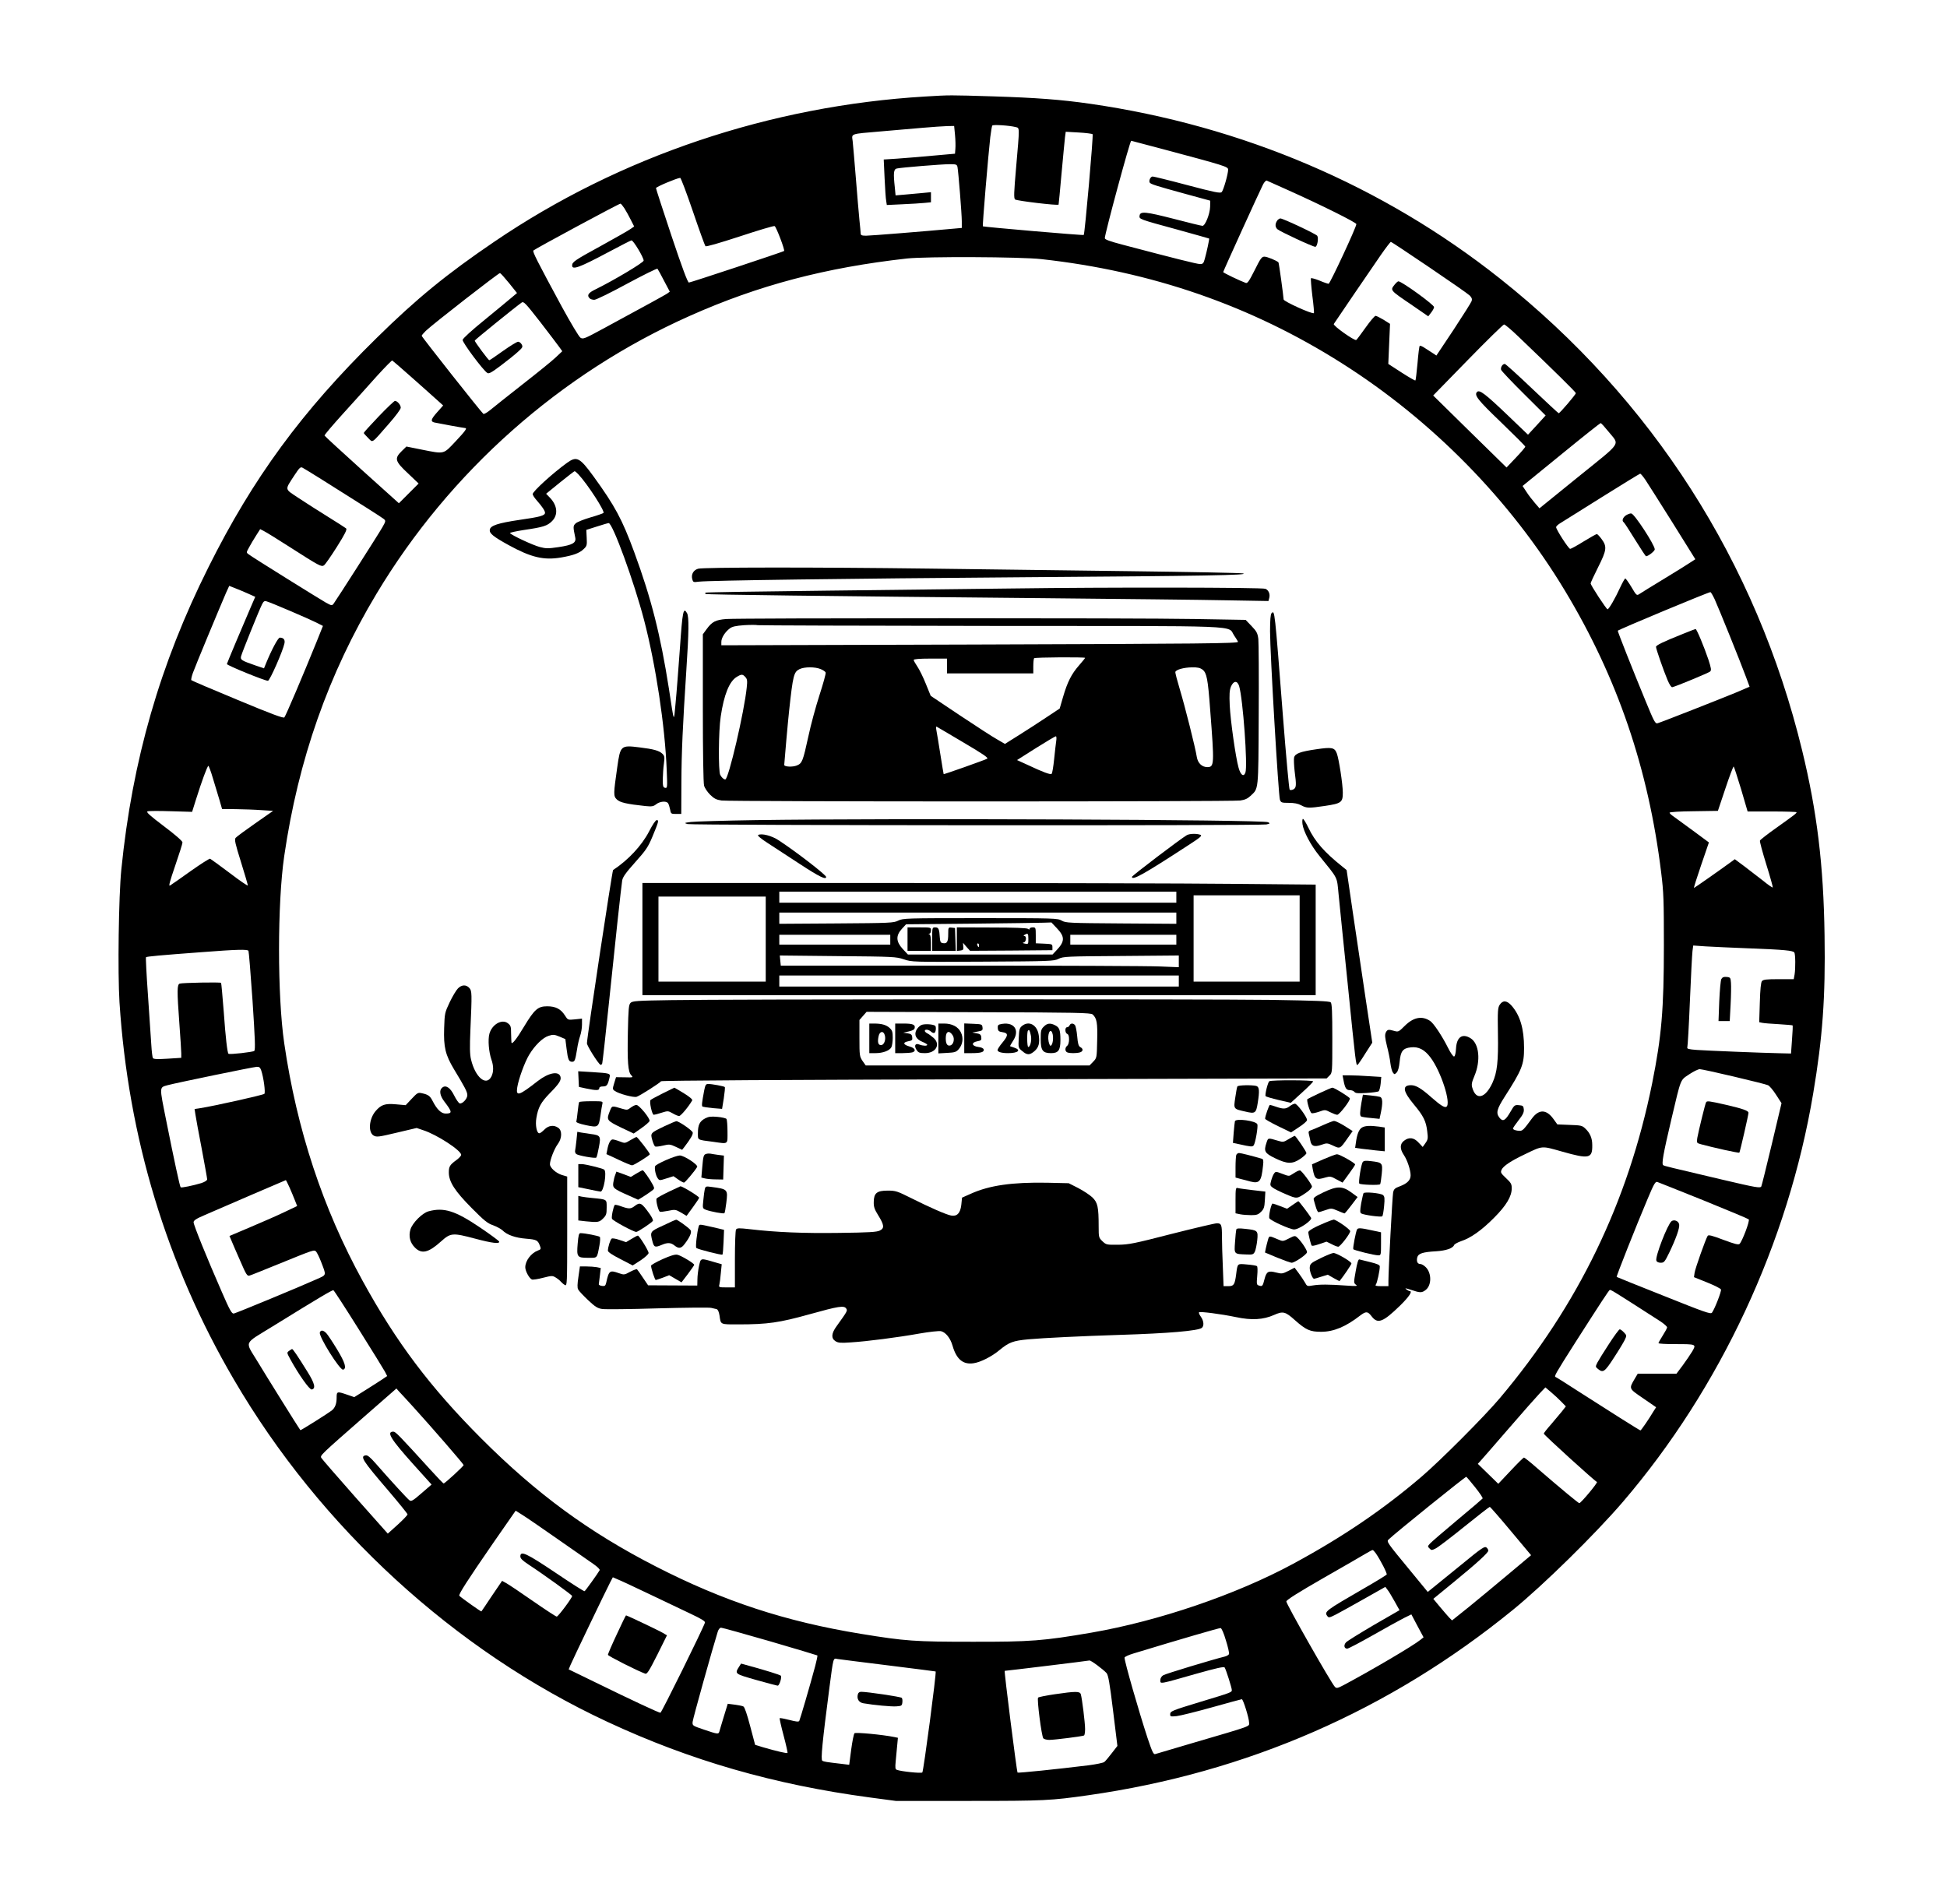 <?xml version="1.0" encoding="UTF-8" standalone="yes"?>
<svg version="1.0" xmlns="http://www.w3.org/2000/svg" width="1184pt" height="1158pt" viewBox="0 0 1579 1544" preserveAspectRatio="xMidYMid meet">
  <g transform="translate(0,1544) scale(0.1,-0.1)" fill="#000000" stroke="none">
    <path d="M7505 14659 c-1258 -75 -2479 -486 -3495 -1177 -386 -262 -632 -463
-955 -781 -607 -596 -1004 -1137 -1365 -1861 -393 -785 -617 -1565 -706 -2450
-22 -219 -30 -839 -15 -1077 71 -1099 383 -2129 927 -3059 702 -1203 1791
-2201 3031 -2778 674 -314 1352 -509 2128 -613 l210 -28 595 0 c613 0 662 3
965 46 1286 183 2446 689 3445 1504 246 200 668 615 891 875 791 923 1341
2103 1544 3314 76 452 100 779 92 1280 -8 571 -61 1005 -182 1502 -371 1527
-1216 2847 -2450 3826 -949 753 -2091 1240 -3324 1418 -237 34 -438 49 -786
60 -361 11 -349 11 -550 -1z m732 -248 c33 -9 33 12 3 -334 -17 -197 -19 -242
-8 -253 11 -11 345 -51 353 -42 1 2 12 116 24 253 13 138 25 270 28 294 l6 44
105 -6 c58 -3 109 -10 113 -14 7 -8 -63 -808 -72 -817 -5 -5 -812 65 -818 70
-5 4 44 581 60 723 6 47 13 89 16 94 6 10 140 1 190 -12z m-492 -63 c4 -40 5
-91 3 -113 l-3 -40 -180 -16 c-99 -9 -229 -20 -289 -24 l-109 -7 7 -152 c4
-83 9 -166 13 -184 l5 -33 127 6 c69 3 150 8 179 11 l52 5 0 41 0 41 -72 -7
c-40 -4 -105 -9 -144 -13 l-71 -6 -6 63 c-13 119 -10 149 16 155 34 8 365 35
429 35 52 0 58 -2 63 -22 7 -35 35 -380 35 -441 l0 -54 -67 -6 c-226 -21 -673
-57 -709 -57 -35 0 -44 4 -44 18 0 9 -5 58 -10 107 -5 50 -18 203 -29 340 -11
138 -23 273 -26 302 -8 63 -26 57 230 79 105 9 255 22 335 29 80 7 170 13 202
14 l56 1 7 -72z m1675 -113 c517 -138 540 -145 540 -169 0 -36 -38 -168 -52
-182 -11 -12 -58 -2 -278 56 -146 39 -273 70 -282 70 -17 0 -33 -33 -24 -49 8
-13 49 -26 286 -91 l205 -56 -1 -50 c-2 -59 -40 -154 -62 -154 -8 0 -112 25
-230 56 -230 59 -275 64 -280 27 -4 -29 -8 -28 308 -114 140 -39 255 -71 256
-72 3 -3 -20 -111 -35 -164 -10 -37 -15 -43 -39 -43 -24 0 -207 46 -624 156
-110 29 -148 43 -148 54 0 36 204 790 214 790 1 0 112 -29 246 -65z m-3801
-507 c51 -150 97 -277 102 -283 6 -6 109 24 278 79 148 49 275 87 283 84 13
-5 85 -195 77 -202 -8 -7 -759 -256 -772 -256 -10 0 -55 121 -141 378 -69 207
-126 382 -126 388 0 10 166 80 196 83 6 1 52 -122 103 -271z m4826 172 c268
-120 555 -263 555 -276 0 -25 -214 -484 -225 -484 -6 0 -40 11 -74 26 -35 14
-66 22 -69 19 -3 -3 2 -67 11 -142 10 -75 15 -138 13 -141 -12 -11 -246 95
-246 111 -1 27 -38 299 -42 301 -16 15 -92 46 -113 46 -22 0 -32 -13 -80 -110
-45 -89 -58 -108 -72 -103 -45 16 -183 82 -183 88 0 7 293 651 322 708 10 21
25 36 31 34 7 -3 84 -37 172 -77z m-5381 -148 c13 -20 36 -62 51 -92 l28 -55
-27 -19 c-14 -11 -120 -71 -234 -134 -223 -122 -242 -135 -242 -164 0 -38 60
-16 291 107 98 52 183 96 190 97 14 3 99 -138 99 -164 0 -16 -245 -162 -392
-234 -58 -28 -70 -48 -46 -72 7 -7 23 -12 38 -12 14 0 133 58 265 130 132 71
243 126 247 122 3 -4 28 -47 53 -97 l47 -89 -22 -16 c-22 -14 -163 -92 -518
-284 -153 -83 -164 -87 -185 -73 -12 8 -79 120 -149 248 -205 379 -241 450
-232 459 18 16 693 380 706 380 4 0 18 -17 32 -38z m6527 -478 c167 -113 315
-216 328 -229 17 -17 21 -28 16 -45 -4 -12 -70 -116 -146 -232 l-140 -210 -27
18 c-15 9 -44 29 -65 42 -20 14 -40 22 -43 19 -4 -3 -12 -67 -18 -141 -7 -74
-14 -137 -17 -140 -3 -3 -53 26 -112 64 l-108 70 7 163 7 162 -52 33 c-29 17
-58 32 -65 32 -8 0 -44 -43 -81 -95 -37 -52 -71 -98 -76 -101 -14 -8 -190 116
-182 130 11 18 299 440 381 559 41 59 78 107 82 107 4 0 144 -93 311 -206z
m-3146 66 c893 -98 1701 -378 2435 -843 735 -465 1370 -1112 1812 -1847 425
-705 677 -1443 780 -2285 20 -160 22 -226 22 -590 0 -525 -19 -739 -95 -1119
-195 -964 -599 -1799 -1236 -2555 -123 -146 -481 -505 -633 -635 -314 -269
-645 -493 -1045 -709 -461 -249 -1090 -463 -1633 -557 -391 -67 -495 -75 -967
-74 -466 0 -540 5 -902 64 -613 100 -1116 265 -1667 548 -542 278 -964 588
-1412 1036 -415 416 -690 781 -963 1279 -323 588 -534 1228 -636 1928 -56 385
-56 1132 0 1517 114 782 358 1477 748 2127 594 991 1492 1788 2542 2255 556
248 1099 391 1760 465 154 17 924 14 1090 -5z m-4316 -195 l64 -80 -44 -37
c-24 -21 -123 -102 -219 -181 -105 -85 -176 -150 -178 -162 -3 -20 166 -247
200 -268 13 -9 34 3 110 60 51 38 113 88 137 110 39 35 43 41 32 61 -6 12 -20
22 -29 22 -10 0 -65 -34 -123 -75 -57 -41 -107 -75 -111 -75 -7 0 -118 149
-118 159 0 6 325 269 381 309 16 11 31 -5 152 -160 73 -95 143 -187 155 -204
l22 -31 -53 -50 c-28 -27 -149 -125 -267 -217 -118 -93 -236 -186 -262 -208
-27 -22 -52 -37 -58 -33 -14 9 -500 624 -500 633 0 5 15 22 33 40 57 55 592
471 602 469 6 -2 39 -39 74 -82z m8184 -432 c300 -287 467 -452 467 -460 0
-11 -130 -163 -139 -163 -3 0 -100 90 -216 200 -115 110 -215 200 -221 200
-19 0 -36 -28 -30 -48 4 -10 86 -97 184 -194 l177 -176 -71 -78 -72 -78 -167
160 c-178 170 -226 207 -246 187 -26 -26 6 -66 196 -248 107 -103 195 -191
195 -196 0 -5 -34 -45 -76 -89 l-76 -80 -298 292 -297 292 281 288 c154 158
287 288 294 288 8 0 60 -44 115 -97z m-8973 -333 c84 -74 175 -156 203 -181
l51 -46 -47 -53 c-52 -58 -58 -77 -24 -85 31 -7 239 -45 249 -45 19 0 3 -23
-78 -109 -100 -106 -87 -103 -274 -66 l-124 25 -38 -37 c-61 -60 -55 -82 50
-180 l87 -83 -80 -80 -80 -80 -300 270 c-165 149 -301 274 -303 279 -2 5 68
87 154 182 87 96 209 231 272 302 64 70 119 126 123 125 4 -2 76 -64 159 -138z
m9703 -437 c93 -116 120 -75 -241 -367 l-317 -257 -37 43 c-21 24 -52 64 -69
91 l-31 47 23 19 c13 10 154 125 313 255 159 130 293 236 297 236 5 0 32 -30
62 -67z m-10434 -390 c337 -212 487 -307 504 -321 16 -14 16 -18 -12 -67 -31
-55 -372 -588 -395 -619 -14 -18 -17 -17 -63 8 -54 31 -598 369 -627 392 -19
14 -19 15 4 56 13 24 38 67 57 96 l33 52 31 -16 c17 -8 110 -66 207 -128 245
-157 258 -163 279 -150 10 6 57 74 105 150 67 106 84 142 75 150 -7 6 -73 48
-147 94 -74 46 -181 114 -238 152 -117 78 -114 61 -34 185 41 62 49 70 66 61
10 -5 80 -48 155 -95z m10733 0 c18 -27 117 -183 220 -347 l187 -300 -32 -21
c-17 -12 -115 -73 -217 -135 -102 -62 -195 -119 -206 -127 -20 -13 -24 -10
-63 57 -23 38 -46 70 -50 70 -4 0 -23 -33 -41 -72 -40 -88 -92 -178 -103 -178
-9 0 -137 195 -137 210 0 6 27 64 60 130 70 139 74 168 30 228 -17 23 -34 42
-40 42 -5 0 -53 -27 -107 -60 -53 -33 -102 -60 -109 -60 -13 0 -114 157 -114
176 0 7 15 21 33 32 17 11 169 105 337 211 168 105 308 191 312 191 4 0 22
-21 40 -47z m-11330 -926 l58 -26 -36 -83 c-67 -155 -194 -457 -194 -462 0
-11 307 -136 333 -136 15 0 122 243 134 304 6 29 -7 46 -38 46 -14 0 -67 -99
-113 -212 l-15 -37 -68 23 c-115 40 -125 46 -118 75 8 31 149 381 171 423 12
23 19 28 37 22 36 -10 346 -143 403 -172 l53 -27 -50 -125 c-111 -274 -252
-606 -263 -617 -8 -8 -101 26 -379 142 -203 84 -372 156 -375 160 -4 3 2 29
12 58 18 52 221 539 269 650 l26 57 48 -19 c26 -10 74 -30 105 -44z m11893
-44 c30 -65 208 -505 254 -630 l30 -81 -112 -48 c-116 -48 -596 -237 -633
-248 -20 -6 -28 9 -98 179 -106 257 -226 560 -226 571 0 7 729 311 751 313 4
1 19 -25 34 -56z m-12178 -1455 c17 -57 41 -136 53 -175 l21 -73 112 -1 c62
-1 155 -4 207 -8 l95 -6 -146 -102 c-80 -56 -151 -108 -158 -117 -11 -13 -4
-45 43 -195 31 -99 56 -185 56 -191 0 -6 -66 39 -147 101 -81 61 -153 113
-159 116 -6 2 -78 -44 -160 -102 -82 -59 -157 -111 -166 -116 -12 -7 -1 34 43
162 32 93 59 178 59 188 0 11 -57 61 -150 131 -118 89 -147 116 -133 121 10 4
95 4 190 1 l171 -5 31 99 c48 153 93 274 101 274 3 0 21 -46 37 -102z m12393
-87 l53 -181 199 0 c109 0 198 -3 198 -6 0 -9 -12 -18 -163 -126 -71 -50 -131
-97 -134 -104 -3 -7 21 -95 52 -195 31 -99 54 -183 52 -185 -3 -3 -38 21 -78
54 -41 32 -109 84 -152 117 l-78 58 -27 -20 c-110 -80 -300 -213 -304 -213 -3
0 23 83 58 185 l63 184 -127 94 c-70 51 -142 103 -159 116 -18 12 -33 26 -33
31 0 6 87 11 196 12 l196 3 61 182 c33 100 64 180 67 178 3 -2 30 -85 60 -184z
m65 -1291 c288 -11 357 -18 367 -34 9 -14 10 -127 2 -178 l-7 -38 -122 0 c-99
0 -125 -3 -136 -16 -8 -10 -14 -65 -17 -174 l-5 -159 24 -5 c13 -3 74 -8 134
-11 61 -4 112 -8 113 -10 2 -2 0 -54 -5 -116 l-8 -112 -85 2 c-149 3 -592 21
-678 27 -68 5 -82 9 -78 21 3 8 13 177 21 376 8 199 18 382 21 406 l6 44 101
-7 c56 -3 215 -11 352 -16z m-12170 -20 c3 -5 18 -187 33 -405 20 -306 24
-397 14 -407 -9 -9 -200 -31 -209 -23 -9 6 -24 133 -38 335 -10 129 -20 237
-22 240 -6 7 -313 1 -335 -6 -23 -7 -23 -57 -3 -329 8 -110 15 -216 15 -236
l0 -37 -111 -7 c-82 -5 -113 -4 -119 5 -4 6 -10 55 -13 108 -4 53 -16 234 -27
401 -12 167 -19 306 -16 309 6 6 114 16 451 41 285 22 372 24 380 11z m103
-969 c20 -58 36 -181 26 -191 -10 -10 -414 -100 -519 -116 l-47 -7 7 -46 c4
-25 26 -150 51 -277 24 -128 44 -239 44 -247 0 -10 -18 -21 -47 -31 -66 -20
-162 -40 -168 -34 -7 7 -52 216 -116 536 -58 291 -59 272 14 293 68 18 691
147 719 148 20 1 28 -5 36 -28z m11943 -51 c140 -33 264 -64 277 -70 12 -5 42
-40 66 -78 l44 -68 -79 -333 c-44 -184 -82 -338 -85 -342 -9 -15 -36 -11 -321
56 -438 103 -463 109 -474 116 -15 9 -2 85 66 374 80 338 70 313 144 363 34
23 73 42 86 42 12 0 137 -27 276 -60z m-11714 -897 c14 -32 34 -79 44 -105
l19 -48 -103 -49 c-56 -27 -179 -81 -274 -121 l-172 -73 15 -35 c8 -20 40 -94
71 -164 50 -116 58 -128 77 -122 12 3 118 46 236 94 290 118 287 117 304 100
7 -8 25 -44 39 -80 45 -118 48 -106 -36 -144 -121 -55 -650 -274 -671 -278
-16 -2 -32 25 -97 175 -121 276 -229 543 -229 565 0 15 20 29 93 60 116 51
651 281 655 282 2 0 15 -26 29 -57z m11470 -108 c195 -79 360 -148 365 -153
11 -11 -52 -176 -74 -199 -10 -9 -38 -2 -132 33 -92 35 -121 42 -127 32 -17
-27 -101 -265 -106 -299 l-5 -36 107 -43 c59 -24 109 -49 112 -57 5 -14 -50
-156 -73 -188 -10 -14 -58 3 -390 136 -209 83 -381 152 -383 154 -4 4 155 406
251 633 52 124 63 142 79 137 11 -4 180 -71 376 -150z m-10910 -1041 c107
-170 203 -326 214 -346 l19 -37 -43 -29 c-23 -15 -83 -54 -133 -85 l-91 -57
-58 20 c-82 28 -85 27 -85 -26 0 -48 -13 -81 -39 -102 -31 -24 -253 -164 -255
-160 -9 10 -290 461 -345 553 -106 176 -122 139 122 290 380 235 482 295 491
292 5 -2 96 -142 203 -313z m10176 304 c21 -11 268 -169 385 -245 28 -19 52
-40 52 -47 0 -7 -16 -36 -35 -66 -19 -30 -35 -58 -35 -62 0 -5 60 -8 134 -8
174 0 174 0 140 -59 -15 -25 -50 -76 -77 -113 l-51 -68 -157 0 -157 0 -25 -42
c-47 -81 -49 -77 68 -157 l106 -73 -23 -36 c-38 -64 -99 -152 -104 -152 -6 0
-278 172 -513 323 -90 59 -169 108 -175 110 -14 5 -4 23 164 287 204 319 270
420 276 420 3 0 15 -5 27 -12z m-421 -895 l37 -38 -32 -41 c-18 -22 -58 -70
-89 -106 -32 -36 -58 -69 -58 -74 0 -10 414 -386 431 -392 10 -4 -130 -172
-143 -172 -7 0 -143 112 -342 284 -54 48 -102 86 -107 86 -4 0 -53 -48 -108
-107 l-100 -106 -83 81 -83 81 21 23 c12 13 115 131 229 263 114 132 228 261
253 287 l45 47 46 -39 c25 -21 63 -56 83 -77z m-9310 -43 c157 -173 408 -463
408 -471 0 -9 -152 -149 -162 -149 -4 0 -53 51 -109 113 -253 278 -281 307
-299 307 -59 0 -21 -61 164 -267 l146 -162 -81 -70 c-70 -61 -84 -69 -98 -58
-17 12 -159 167 -275 300 -42 48 -65 67 -79 65 -50 -7 -28 -41 183 -287 85
-100 155 -186 155 -192 0 -6 -36 -44 -80 -84 l-80 -72 -265 298 c-145 164
-268 306 -274 316 -11 20 -10 21 354 340 l255 223 20 -23 c12 -12 64 -69 117
-127z m8612 -652 c36 -45 63 -85 60 -90 -4 -5 -97 -85 -208 -177 -110 -92
-210 -178 -220 -190 -18 -20 -19 -23 -3 -38 15 -16 19 -16 49 -1 18 8 123 88
233 177 109 88 203 161 207 161 4 0 81 -88 171 -196 l164 -196 -186 -156
c-102 -86 -247 -205 -320 -265 l-135 -108 -23 23 c-12 13 -46 52 -76 88 l-53
64 171 140 c182 149 275 234 275 251 0 6 -5 16 -12 23 -16 16 -33 6 -208 -138
-85 -69 -181 -147 -213 -173 l-58 -47 -143 174 c-189 229 -192 234 -175 251
49 48 625 513 631 509 4 -3 36 -41 72 -86z m-7439 -421 c127 -88 256 -178 287
-200 33 -23 55 -44 51 -51 -15 -27 -115 -166 -122 -170 -4 -3 -110 65 -236
150 -237 159 -285 181 -285 132 0 -17 18 -34 68 -67 121 -79 352 -246 352
-254 0 -15 -113 -167 -125 -167 -6 0 -92 56 -190 124 -99 69 -196 134 -217
146 l-36 20 -83 -122 c-45 -68 -83 -124 -85 -126 -2 -4 -172 117 -179 127 -7
12 66 125 270 421 l187 269 57 -36 c31 -19 160 -108 286 -196z m6633 -114 c39
-57 93 -163 88 -172 -4 -5 -86 -56 -184 -112 -313 -181 -324 -189 -298 -224
11 -16 17 -15 72 13 32 17 136 74 229 127 l170 96 18 -24 c11 -13 36 -56 58
-95 l39 -70 -208 -120 c-114 -67 -216 -130 -226 -141 -21 -23 -15 -51 10 -51
9 0 102 49 208 109 105 60 218 122 251 139 l61 30 49 -93 50 -93 -25 -20 c-57
-47 -393 -245 -622 -367 -51 -27 -59 -28 -72 -15 -30 30 -397 676 -394 693 2
13 99 74 303 191 165 94 320 184 345 199 25 15 48 27 52 27 4 0 15 -12 26 -27z
m-5893 -330 c121 -58 273 -130 338 -161 89 -42 117 -60 114 -71 -15 -48 -352
-731 -361 -731 -13 0 -230 101 -524 245 l-220 107 14 34 c17 41 291 612 322
671 l22 42 37 -16 c21 -8 137 -62 258 -120z m979 -383 c209 -61 382 -113 385
-115 2 -3 -6 -42 -18 -87 -41 -154 -123 -433 -129 -444 -5 -9 -27 -6 -81 8
-40 10 -75 17 -78 14 -2 -2 12 -66 32 -141 20 -75 34 -139 32 -141 -5 -5 -88
14 -198 46 l-65 20 -40 151 c-26 99 -45 154 -55 160 -9 5 -42 11 -72 15 l-55
7 -32 -104 c-17 -57 -34 -112 -36 -121 -7 -23 -12 -23 -124 15 -94 32 -95 32
-93 63 2 26 165 608 204 732 6 19 17 32 27 32 9 0 188 -50 396 -110z m3698 7
c17 -53 28 -103 25 -111 -3 -7 -18 -16 -34 -20 -98 -24 -482 -140 -500 -152
-14 -9 -23 -24 -23 -40 0 -32 -11 -34 290 52 167 47 226 60 232 51 11 -17 58
-165 58 -183 0 -18 -5 -20 -250 -94 -237 -72 -250 -77 -250 -103 0 -18 5 -19
53 -14 28 3 157 35 286 71 129 36 238 66 242 66 11 0 59 -154 59 -190 0 -33
35 -21 -460 -166 -156 -46 -292 -86 -301 -89 -14 -5 -25 18 -63 132 -72 220
-186 617 -186 650 0 7 33 22 73 34 378 115 694 207 706 206 8 -1 26 -41 43
-100z m-2737 -203 c209 -26 381 -48 383 -49 8 -6 -98 -808 -108 -819 -9 -9
-172 8 -206 21 -14 5 -15 16 -10 70 3 34 9 92 12 127 l6 63 -28 6 c-99 20
-315 40 -324 31 -6 -6 -18 -66 -27 -133 l-16 -123 -56 7 c-130 15 -149 18
-162 26 -14 8 0 151 57 589 34 258 30 243 67 236 18 -3 203 -26 412 -52z
m1769 -62 c14 -17 25 -76 53 -306 l35 -285 -45 -58 c-25 -33 -52 -65 -61 -72
-8 -7 -66 -19 -128 -27 -261 -32 -571 -64 -576 -59 -6 6 -110 825 -104 825 12
0 679 81 687 84 11 3 108 -69 139 -102z"/>
    <path d="M10362 13658 c-22 -28 -23 -56 -3 -75 21 -19 287 -143 308 -143 16 0
28 69 16 89 -10 15 -276 140 -299 141 -6 0 -16 -6 -22 -12z"/>
    <path d="M11311 13134 c-38 -48 -41 -44 143 -169 l129 -89 23 30 c13 16 24 36
24 45 0 19 -262 209 -289 209 -5 0 -19 -12 -30 -26z"/>
    <path d="M4599 11688 c-114 -82 -279 -232 -279 -254 0 -8 15 -31 33 -51 43
-49 67 -84 67 -100 0 -23 -39 -34 -207 -58 -175 -26 -236 -46 -241 -80 -4 -29
27 -55 152 -124 182 -100 285 -125 426 -101 99 17 149 35 183 68 27 25 28 32
25 92 l-3 64 85 27 c47 15 90 28 96 28 32 2 207 -478 288 -789 94 -361 169
-856 183 -1214 6 -142 5 -148 -13 -144 -16 3 -19 12 -19 68 1 36 4 93 9 126 7
55 6 64 -12 82 -25 25 -70 38 -186 52 -152 19 -155 15 -180 -160 -31 -217 -32
-235 -4 -262 24 -25 82 -38 233 -54 52 -5 64 -3 87 15 29 23 80 28 95 9 6 -7
13 -30 17 -50 7 -37 8 -38 49 -38 l42 0 1 253 c1 249 11 465 40 911 21 313 22
435 6 464 -30 53 -37 19 -58 -284 -12 -164 -27 -364 -35 -444 -15 -163 -10
-173 -54 115 -69 439 -142 729 -282 1110 -98 266 -156 373 -329 612 -113 155
-137 167 -215 111z m93 -95 c75 -81 216 -299 202 -312 -5 -4 -53 -21 -106 -36
-54 -16 -107 -37 -119 -48 -22 -20 -22 -28 -4 -114 10 -44 -21 -62 -137 -79
-81 -12 -101 -12 -150 1 -55 14 -231 96 -242 113 -2 4 48 15 112 25 157 23
190 33 229 72 51 51 44 127 -18 191 l-30 31 113 92 c62 50 115 91 118 91 4 0
18 -12 32 -27z"/>
    <path d="M5662 10829 c-38 -11 -58 -45 -48 -84 7 -26 9 -27 54 -21 84 10 1185
25 2647 36 1441 10 1831 17 1765 31 -19 4 -431 12 -915 18 -484 6 -1220 16
-1635 21 -933 12 -1824 11 -1868 -1z"/>
    <path d="M8230 10669 c-305 -4 -993 -12 -1529 -18 -535 -6 -976 -13 -979 -16
-3 -3 -3 -7 0 -11 6 -5 928 -17 2748 -34 613 -6 1273 -13 1466 -17 l351 -6 7
27 c7 30 -5 60 -31 72 -23 12 -1318 13 -2033 3z"/>
    <path d="M10312 10468 c-8 -8 -12 -55 -12 -147 0 -178 68 -1333 80 -1366 9
-23 14 -25 72 -25 44 0 75 -6 101 -20 44 -24 62 -24 191 -5 135 20 146 29 146
108 0 68 -32 276 -49 319 -18 47 -40 51 -163 33 -133 -19 -175 -35 -183 -67
-3 -13 -1 -62 4 -108 16 -121 14 -137 -10 -151 -13 -6 -25 -7 -30 -2 -5 5 -29
270 -54 589 -68 878 -67 868 -93 842z"/>
    <path d="M5889 10421 c-86 -7 -115 -22 -159 -83 l-30 -41 0 -596 c0 -359 4
-610 10 -631 5 -20 28 -53 50 -75 32 -31 50 -40 92 -46 69 -10 4137 -10 4206
0 38 5 61 16 83 37 67 63 64 31 67 654 2 311 0 589 -3 619 -6 47 -13 61 -55
105 l-48 50 -409 7 c-487 9 -3695 8 -3804 0z m2146 -56 c2102 -1 1915 7 1974
-78 17 -25 31 -48 31 -51 0 -13 -280 -16 -2157 -22 l-2033 -6 0 28 c0 32 30
80 69 109 20 15 48 21 116 26 50 3 99 3 110 0 11 -2 862 -5 1890 -6z m765
-259 c0 -3 -23 -31 -50 -62 -61 -70 -93 -133 -129 -256 l-27 -93 -110 -73
c-60 -40 -160 -105 -221 -143 l-113 -71 -62 36 c-35 19 -170 107 -301 194
l-239 160 -39 96 c-21 53 -52 116 -69 141 -16 24 -30 48 -30 54 0 7 46 11 135
11 l135 0 0 -60 0 -60 350 0 350 0 0 58 c0 32 3 62 7 65 7 8 413 10 413 3z
m-2145 -91 c20 -8 38 -20 41 -28 3 -8 -20 -90 -50 -183 -30 -93 -71 -243 -90
-334 -45 -206 -51 -219 -94 -237 -34 -14 -102 -11 -102 5 1 23 31 363 40 442
31 286 38 311 83 334 40 20 127 20 172 1z m3098 -5 c33 -26 43 -74 61 -320 35
-452 34 -470 -23 -470 -44 0 -77 33 -85 82 -12 77 -96 410 -137 546 -22 73
-39 138 -37 144 7 19 69 36 134 37 47 1 67 -4 87 -19z m-3708 -60 c15 -16 17
-30 11 -84 -20 -198 -148 -746 -174 -746 -13 0 -29 15 -41 37 -16 32 -14 356
4 473 26 177 70 285 129 321 39 24 49 24 71 -1z m4004 -72 c31 -101 71 -650
51 -703 -14 -37 -38 -21 -55 39 -24 84 -66 383 -72 506 -4 91 -2 123 10 153
21 48 51 51 66 5z m-2236 -458 c161 -95 205 -125 193 -132 -20 -11 -350 -128
-353 -125 -1 1 -13 74 -27 162 -14 88 -28 175 -32 194 -4 20 -3 32 2 29 5 -3
103 -60 217 -128z m753 13 c-3 -21 -11 -87 -17 -148 -6 -60 -15 -114 -20 -119
-9 -10 -66 11 -202 75 l-79 36 153 97 c84 53 157 96 162 96 5 0 6 -17 3 -37z"/>
    <path d="M6129 8790 c-256 -4 -493 -11 -525 -15 -55 -7 -57 -8 -29 -17 36 -11
4645 -14 4695 -3 30 7 32 8 14 18 -37 21 -3059 33 -4155 17z"/>
    <path d="M10563 8758 c8 -60 67 -172 137 -258 156 -193 141 -164 156 -313 7
-72 40 -400 74 -727 65 -646 67 -663 80 -655 4 3 33 44 63 93 l56 87 -55 365
c-30 201 -77 516 -104 700 l-49 335 -37 30 c-144 115 -221 203 -273 313 -19
40 -39 72 -44 72 -5 0 -7 -18 -4 -42z"/>
    <path d="M5264 8698 c-60 -115 -168 -231 -292 -313 -7 -5 -212 -1359 -212
-1405 0 -20 89 -162 109 -174 5 -4 12 2 15 11 3 10 26 216 51 458 54 525 103
976 111 1026 5 28 30 63 106 148 87 97 104 123 138 204 52 125 55 137 36 137
-9 0 -34 -37 -62 -92z"/>
    <path d="M6148 8669 c-7 -4 22 -29 78 -65 49 -32 167 -109 262 -171 157 -103
212 -129 212 -104 0 16 -233 197 -383 296 -58 39 -142 60 -169 44z"/>
    <path d="M9625 8668 c-49 -28 -445 -329 -445 -338 0 -33 96 21 455 255 101 65
117 79 100 86 -30 11 -87 10 -110 -3z"/>
    <path d="M5210 7825 l0 -455 2730 0 2730 0 0 448 0 449 -662 6 c-364 4 -1592
7 -2730 7 l-2068 0 0 -455z m4330 340 l0 -45 -1610 0 -1610 0 0 45 0 45 1610
0 1610 0 0 -45z m1000 -335 l0 -350 -430 0 -430 0 0 350 0 350 430 0 430 0 0
-350z m-4330 -5 l0 -345 -435 0 -435 0 0 345 0 345 435 0 435 0 0 -345z m3330
169 l0 -45 -447 3 c-426 3 -450 4 -483 23 -34 19 -53 20 -660 20 -605 0 -626
-1 -665 -20 -38 -19 -64 -20 -502 -23 l-463 -3 0 45 0 46 1610 0 1610 0 0 -46z
m-966 -84 c63 -67 62 -105 -7 -177 l-31 -33 -587 0 -586 0 -42 45 c-55 60 -57
108 -7 163 l34 37 529 5 c290 3 556 7 589 8 l61 2 47 -50z m-1354 -90 l0 -40
-450 0 -450 0 0 40 0 40 450 0 450 0 0 -40z m2320 0 l0 -40 -430 0 -430 0 0
40 0 40 430 0 430 0 0 -40z m-2210 -159 c64 -22 69 -22 640 -19 550 3 577 4
615 23 38 19 65 20 508 23 l467 4 0 -48 0 -47 -152 6 c-83 4 -809 7 -1614 7
l-1462 0 -4 41 -4 41 471 -5 c452 -4 472 -5 535 -26z m2230 -176 l0 -45 -1620
0 -1620 0 0 45 0 45 1620 0 1620 0 0 -45z"/>
    <path d="M7360 7825 l0 -95 95 0 95 0 0 64 c0 42 -4 66 -12 69 -10 4 -10 6 0
6 6 1 12 12 12 26 0 25 0 25 -95 25 l-95 0 0 -95z"/>
    <path d="M7560 7825 l0 -95 95 0 96 0 -3 93 -3 92 -27 3 c-27 3 -28 2 -28 -50
0 -64 -9 -81 -41 -76 -20 2 -24 9 -27 43 -4 72 -10 85 -37 85 -25 0 -25 -1
-25 -95z"/>
    <path d="M7760 7824 l0 -95 28 3 c23 3 27 7 24 33 l-2 30 28 -33 29 -32 334 2
334 3 0 25 c0 24 -3 25 -67 28 l-68 3 0 64 c0 63 -1 65 -25 65 -14 0 -25 -5
-25 -11 0 -8 -4 -8 -13 -1 -8 7 -110 11 -295 11 l-282 1 0 -96z m580 2 c0 -42
-1 -43 -27 -38 -20 4 -23 7 -10 10 20 4 24 52 5 52 -9 0 -8 4 2 10 26 16 30
11 30 -34z m-400 -51 c0 -8 -2 -15 -4 -15 -2 0 -6 7 -10 15 -3 8 -1 15 4 15 6
0 10 -7 10 -15z"/>
    <path d="M3714 7425 c-14 -14 -44 -64 -67 -112 -40 -85 -41 -89 -45 -211 -5
-154 10 -216 80 -333 89 -147 108 -183 108 -210 0 -30 -42 -74 -63 -66 -8 3
-28 32 -44 64 -31 63 -68 88 -97 63 -26 -21 -19 -65 18 -113 64 -84 66 -97 10
-97 -36 0 -70 33 -105 101 -21 42 -36 53 -88 64 -31 7 -37 3 -82 -45 l-49 -52
-79 7 c-89 8 -120 -3 -165 -55 -54 -64 -62 -173 -15 -199 24 -13 40 -11 187
24 l161 38 53 -18 c110 -35 308 -164 308 -200 0 -8 -17 -26 -37 -41 -55 -40
-63 -53 -63 -102 0 -75 49 -151 185 -288 101 -102 129 -125 174 -140 29 -11
63 -29 76 -41 36 -37 104 -61 192 -68 85 -7 95 -12 112 -58 10 -25 8 -29 -17
-38 -55 -21 -102 -83 -102 -136 0 -31 33 -91 54 -99 8 -3 49 3 90 14 71 18 77
18 103 2 15 -9 34 -24 42 -34 8 -9 23 -22 33 -27 17 -9 18 7 18 435 l0 445
-41 12 c-49 15 -99 59 -99 88 0 35 36 127 64 164 34 45 36 109 4 131 -36 26
-80 20 -113 -14 -16 -16 -34 -30 -41 -30 -21 0 -34 66 -24 124 14 85 36 126
109 201 77 78 95 107 86 135 -15 47 -96 31 -182 -35 -156 -122 -180 -129 -168
-52 11 68 60 203 96 263 47 78 112 141 160 155 34 11 46 10 87 -7 l47 -20 10
-79 c11 -89 18 -105 45 -105 21 0 25 10 40 101 5 37 17 86 25 109 8 23 15 64
15 91 l0 49 -57 -6 c-58 -6 -58 -5 -81 31 -33 53 -76 75 -144 75 -75 0 -103
-24 -187 -163 -61 -102 -99 -150 -103 -131 -1 5 -2 38 -3 73 0 57 -3 66 -27
84 -48 36 -128 -10 -149 -86 -13 -49 -5 -146 16 -208 19 -53 19 -102 0 -139
-42 -81 -131 -6 -165 139 -10 41 -11 101 -5 240 13 296 13 316 -9 340 -26 28
-61 27 -92 -4z"/>
    <path d="M5443 7330 c-275 -4 -314 -7 -329 -22 -15 -14 -18 -48 -22 -236 -5
-245 1 -325 28 -352 17 -17 15 -18 -53 -16 l-71 1 -15 -49 c-14 -46 -14 -49 4
-62 31 -23 153 -56 178 -48 26 8 189 112 198 126 4 6 1001 12 2702 16 l2696 7
23 23 c23 22 23 25 23 302 0 215 -3 282 -13 292 -10 10 -118 14 -485 20 -555
7 -4410 6 -4864 -2z m3418 -116 c34 -31 41 -68 37 -212 -3 -140 -3 -141 -32
-171 l-30 -31 -908 0 -907 0 -26 37 c-24 36 -25 44 -25 185 l0 147 29 33 29
33 908 -3 c799 -2 910 -5 925 -18z"/>
    <path d="M7050 7020 l0 -120 50 0 c60 0 114 20 129 48 6 12 11 46 11 77 0 47
-4 60 -25 79 -27 25 -65 36 -126 36 l-39 0 0 -120z m126 24 c10 -37 -7 -79
-31 -79 -23 0 -30 23 -20 71 8 43 41 48 51 8z"/>
    <path d="M7260 7020 l0 -120 58 0 c31 0 67 3 80 6 35 10 23 36 -22 48 -52 15
-57 33 -11 42 32 6 36 10 33 33 -2 21 -9 27 -38 32 l-35 5 45 10 c31 7 46 15
48 28 6 27 -15 36 -90 36 l-68 0 0 -120z"/>
    <path d="M7470 7127 c-14 -7 -31 -25 -39 -41 -19 -40 -1 -73 49 -94 22 -9 40
-20 40 -24 0 -11 -34 -10 -65 2 -33 13 -44 -10 -21 -45 14 -21 24 -25 67 -25
88 0 129 69 72 122 -16 14 -38 31 -50 37 -13 6 -23 16 -23 21 0 16 32 12 51
-6 10 -9 23 -13 28 -9 12 7 15 52 4 58 -23 13 -91 16 -113 4z"/>
    <path d="M7610 7019 l0 -121 71 4 c62 3 74 7 94 30 33 38 40 91 18 136 -22 46
-72 72 -135 72 l-48 0 0 -121z m116 26 c19 -29 7 -78 -21 -83 -23 -5 -35 14
-35 59 0 56 27 68 56 24z"/>
    <path d="M7820 7020 l0 -120 58 0 c75 0 104 8 100 29 -2 10 -17 18 -43 21 -55
7 -61 36 -10 46 32 6 36 10 33 33 -2 21 -10 27 -38 32 l-35 6 43 8 c39 7 43
10 40 34 -3 25 -6 26 -75 29 l-73 3 0 -121z"/>
    <path d="M8107 7133 c-13 -3 -17 -12 -15 -31 2 -22 9 -28 38 -32 48 -7 48 -26
0 -84 -22 -26 -40 -54 -40 -61 0 -15 32 -25 85 -25 83 0 110 25 49 45 -16 5
-31 10 -32 11 -2 1 8 20 22 41 63 93 6 165 -107 136z"/>
    <path d="M8289 7121 c-21 -17 -24 -30 -27 -98 -4 -79 -4 -80 28 -106 39 -34
60 -34 98 -2 36 30 46 67 36 131 -12 83 -79 120 -135 75z m71 -76 c9 -38 -4
-95 -21 -95 -10 0 -12 123 -2 133 9 10 14 3 23 -38z"/>
    <path d="M8465 7115 c-22 -21 -25 -33 -25 -100 0 -93 16 -115 84 -115 59 0 76
23 76 105 0 81 -8 103 -41 120 -40 21 -66 19 -94 -10z m69 -51 c13 -35 4 -104
-15 -104 -4 0 -11 16 -15 35 -11 58 13 113 30 69z"/>
    <path d="M8674 7125 c-4 -8 -12 -15 -20 -15 -19 0 -18 -46 1 -54 10 -3 15 -19
15 -44 0 -23 -6 -45 -15 -52 -20 -16 -19 -46 1 -54 20 -8 72 -8 102 0 27 8 29
30 3 43 -14 8 -20 27 -25 88 -4 43 -12 83 -18 90 -14 18 -37 16 -44 -2z"/>
    <path d="M12163 7293 c-16 -24 -18 -49 -15 -233 4 -228 -6 -316 -44 -400 -58
-127 -134 -146 -164 -40 -8 26 -4 44 17 94 53 124 39 264 -31 307 -68 42 -113
9 -118 -85 -2 -35 -8 -61 -15 -63 -7 -3 -28 27 -49 69 -48 96 -118 202 -147
220 -66 43 -135 29 -206 -42 -47 -47 -51 -49 -83 -40 -48 14 -57 13 -70 -14
-8 -19 -6 -42 10 -108 12 -46 25 -109 28 -140 4 -32 13 -66 20 -75 12 -17 14
-17 30 -1 12 12 20 41 25 89 8 85 26 109 91 116 62 7 111 -18 159 -82 85 -112
170 -375 129 -400 -15 -9 -48 12 -120 75 -83 74 -127 100 -166 100 -75 0 -67
-49 23 -157 77 -92 99 -136 108 -220 7 -54 5 -65 -15 -93 l-22 -31 -33 35
c-38 42 -78 47 -119 15 -34 -26 -34 -66 -1 -115 28 -41 55 -123 55 -165 0 -38
-27 -66 -85 -88 -43 -16 -51 -23 -57 -52 -6 -32 -38 -627 -38 -716 l0 -43 -56
0 c-44 0 -54 3 -46 13 10 12 32 113 32 147 0 12 -20 21 -77 35 -43 10 -83 20
-89 22 -8 3 -18 -30 -29 -93 -17 -95 -17 -98 1 -112 17 -12 8 -13 -81 -7 -138
10 -212 10 -267 1 -46 -8 -48 -8 -65 24 -10 17 -33 52 -51 76 l-33 44 -50 -26
c-48 -24 -54 -25 -101 -13 -62 16 -77 8 -93 -54 -14 -57 -18 -61 -45 -52 -19
6 -20 11 -14 79 4 46 3 76 -3 79 -6 4 -42 10 -81 13 -79 7 -75 11 -87 -80 -11
-84 -19 -96 -63 -96 l-39 0 -6 158 c-4 86 -7 194 -7 239 0 101 -4 113 -41 113
-17 0 -181 -39 -367 -86 -303 -78 -347 -87 -434 -88 -94 -1 -97 0 -127 28 -30
29 -31 32 -31 120 0 159 -8 194 -51 236 -21 20 -73 54 -115 76 l-77 39 -175 4
c-282 5 -467 -21 -618 -89 l-72 -32 -6 -59 c-8 -68 -35 -95 -83 -86 -39 7
-176 67 -321 140 -116 58 -128 62 -193 62 -88 0 -112 -20 -113 -92 -1 -39 6
-60 36 -108 49 -79 52 -105 13 -124 -24 -12 -87 -16 -330 -19 -291 -4 -509 5
-723 30 -88 10 -105 10 -113 -3 -5 -8 -9 -116 -9 -241 l0 -228 -66 0 c-64 0
-66 1 -60 23 3 13 9 55 12 94 l7 71 -56 16 c-119 35 -113 36 -128 -30 -7 -33
-13 -81 -13 -109 l-1 -50 -199 1 -200 1 -42 62 c-22 34 -44 64 -48 68 -3 3
-28 -6 -55 -20 -47 -26 -50 -26 -91 -12 -76 27 -82 22 -104 -78 -6 -24 -11
-28 -34 -25 -15 2 -26 8 -26 13 1 6 5 37 9 71 l7 61 -32 7 c-18 3 -56 6 -85 6
l-52 0 -12 -84 c-9 -59 -10 -90 -2 -103 5 -11 41 -49 80 -86 57 -54 78 -67
114 -72 24 -4 226 -2 449 5 224 6 419 8 435 4 15 -3 35 -8 44 -10 11 -3 19
-21 24 -51 11 -77 3 -73 154 -73 236 0 332 14 576 82 237 66 281 73 298 46 11
-17 10 -20 -78 -142 -43 -59 -46 -98 -10 -122 22 -14 42 -16 125 -10 130 8
379 40 558 72 80 14 157 22 173 19 38 -9 76 -55 94 -118 32 -111 86 -155 171
-142 56 8 147 54 209 106 78 64 109 76 235 88 122 11 429 26 745 36 391 12
633 33 662 57 19 16 16 56 -8 90 -12 16 -18 32 -15 36 9 8 175 -13 300 -39
127 -27 221 -21 307 17 74 33 92 29 171 -42 89 -79 122 -94 212 -94 102 0 200
41 317 132 48 36 61 35 93 -7 49 -64 92 -47 230 87 75 74 104 118 78 118 -5 0
-17 7 -28 15 -14 11 -3 9 40 -5 74 -25 87 -25 119 0 48 38 48 136 0 184 -14
14 -34 26 -45 26 -23 0 -32 22 -24 54 8 31 45 43 152 49 81 5 137 24 147 51 3
7 28 21 56 31 78 25 168 89 267 189 100 100 144 174 144 240 0 34 -6 45 -47
83 -42 40 -45 45 -35 68 14 30 77 72 187 124 149 72 135 70 302 23 221 -63
248 -57 246 53 0 56 -18 98 -58 135 -24 23 -36 25 -126 28 l-99 4 -31 43 c-58
81 -119 82 -176 4 -66 -90 -75 -99 -98 -99 -28 0 -55 9 -55 19 0 4 20 34 45
66 36 45 45 66 43 89 -3 28 -7 31 -39 34 -35 3 -38 1 -69 -53 -42 -73 -62 -84
-90 -48 -29 38 -21 69 42 168 142 221 158 263 158 397 0 156 -32 264 -101 343
-38 43 -71 46 -96 8z"/>
    <path d="M4692 6689 l3 -63 60 -13 c81 -17 105 -16 105 2 0 10 10 15 30 15 31
0 39 10 53 71 9 35 5 36 -137 45 l-117 7 3 -64z"/>
    <path d="M10895 6684 c12 -67 23 -84 51 -84 15 0 32 -6 38 -14 9 -12 29 -13
98 -9 47 3 91 9 98 13 6 4 14 32 17 62 l5 55 -98 6 c-55 4 -125 7 -158 7 l-58
0 7 -36z"/>
    <path d="M10294 6672 c-12 -8 -37 -109 -30 -121 3 -4 50 -18 105 -31 l99 -23
91 83 c50 45 91 87 91 91 0 11 -340 12 -356 1z"/>
    <path d="M5711 6598 c-19 -102 -22 -126 -13 -132 4 -2 42 -8 83 -12 l75 -6 14
86 c7 47 11 88 8 91 -6 7 -105 25 -134 25 -19 0 -24 -7 -33 -52z"/>
    <path d="M10035 6630 c-3 -5 -11 -46 -17 -90 -14 -95 -16 -92 82 -114 79 -19
87 -14 100 70 16 99 13 131 -12 138 -36 9 -146 7 -153 -4z"/>
    <path d="M5375 6574 c-49 -25 -94 -49 -99 -54 -12 -12 12 -120 26 -120 6 0 35
7 64 17 51 16 53 15 89 -5 20 -12 44 -22 53 -22 14 1 76 75 106 127 4 7 -21
29 -67 57 -41 25 -76 46 -78 46 -2 -1 -44 -21 -94 -46z"/>
    <path d="M10702 6576 c-52 -24 -96 -47 -99 -49 -9 -10 21 -109 34 -114 7 -3
34 3 61 12 47 17 49 17 90 -4 22 -11 48 -21 57 -21 17 0 108 117 102 133 -4
12 -126 87 -141 87 -6 0 -53 -20 -104 -44z"/>
    <path d="M11041 6498 c-13 -78 -14 -105 -2 -112 5 -3 40 -9 79 -12 l70 -7 11
52 c16 77 14 118 -6 126 -10 3 -45 9 -79 12 l-61 6 -12 -65z"/>
    <path d="M4697 6503 c-3 -5 -8 -39 -12 -77 -4 -38 -9 -75 -11 -81 -3 -7 25
-18 77 -29 100 -21 104 -19 119 79 5 39 12 80 15 93 5 22 4 22 -89 22 -52 0
-97 -3 -99 -7z"/>
    <path d="M10460 6470 c-30 -24 -54 -25 -110 -5 -23 8 -46 15 -51 15 -7 0 -39
-91 -39 -112 0 -5 47 -32 105 -60 l105 -51 65 43 c36 23 65 49 65 57 0 25 -80
133 -98 133 -9 0 -28 -9 -42 -20z"/>
    <path d="M5115 6458 c-25 -20 -31 -20 -69 -9 -86 26 -82 26 -100 -18 -29 -73
-27 -77 88 -133 l105 -50 63 44 c34 24 64 50 66 58 4 22 -85 130 -107 130 -10
0 -31 -10 -46 -22z"/>
    <path d="M5719 6371 c-44 -23 -59 -53 -59 -118 0 -60 -9 -55 123 -72 127 -18
117 -25 117 82 0 50 -4 97 -8 103 -4 6 -37 14 -73 17 -53 5 -73 2 -100 -12z"/>
    <path d="M10015 6348 c-2 -7 -6 -50 -10 -94 l-6 -82 48 -10 c98 -22 110 -23
120 -10 14 17 37 152 30 171 -11 28 -173 50 -182 25z"/>
    <path d="M5388 6307 c-114 -55 -114 -55 -98 -112 7 -25 17 -48 23 -52 5 -3 34
0 63 7 51 12 58 12 105 -10 l51 -24 19 24 c50 66 70 100 67 116 -3 17 -113 93
-133 92 -5 0 -49 -18 -97 -41z"/>
    <path d="M10725 6314 c-44 -20 -88 -38 -98 -41 -14 -4 -17 -12 -12 -31 3 -13
9 -37 12 -54 8 -42 32 -51 88 -32 45 16 49 16 96 -6 57 -27 57 -27 117 59 l42
59 -38 24 c-51 34 -98 58 -114 58 -7 0 -49 -16 -93 -36z"/>
    <path d="M11043 6295 c-23 -16 -38 -54 -47 -122 l-6 -41 48 -7 c26 -3 80 -9
120 -14 l72 -7 0 97 0 96 -46 7 c-74 10 -118 7 -141 -9z"/>
    <path d="M4675 6193 c-4 -37 -9 -75 -11 -84 -2 -9 2 -21 9 -27 15 -13 155 -38
163 -29 4 3 13 41 21 84 17 90 13 97 -65 107 -26 4 -61 9 -79 12 l-31 6 -7
-69z"/>
    <path d="M10451 6203 c-40 -25 -46 -26 -85 -14 -85 25 -81 26 -95 -16 -23 -69
-15 -84 69 -125 99 -48 141 -49 206 -5 27 19 49 39 49 46 0 13 -87 141 -95
140 -3 0 -25 -12 -49 -26z"/>
    <path d="M5112 6194 c-43 -26 -45 -26 -86 -10 -23 9 -49 16 -57 16 -18 0 -35
-32 -44 -84 l-7 -35 97 -45 c54 -26 104 -46 111 -46 15 0 144 81 144 90 0 11
-100 140 -108 140 -4 0 -26 -12 -50 -26z"/>
    <path d="M5728 6083 c-22 -6 -25 -17 -33 -111 l-7 -81 28 -7 c16 -4 56 -8 89
-8 l60 -1 3 97 3 97 -48 6 c-26 4 -55 8 -63 10 -8 1 -22 1 -32 -2z"/>
    <path d="M10026 6074 c-3 -9 -6 -53 -6 -99 l0 -84 40 -11 c22 -5 58 -15 80
-21 75 -19 90 0 103 128 5 43 3 53 -11 57 -71 21 -169 46 -183 46 -9 0 -20 -7
-23 -16z"/>
    <path d="M10732 6039 l-92 -41 6 -37 c16 -85 27 -93 105 -69 35 10 44 9 88
-16 l49 -26 51 70 c28 38 51 73 51 77 0 12 -126 83 -147 83 -10 0 -60 -19
-111 -41z"/>
    <path d="M5402 6033 c-46 -20 -86 -42 -89 -50 -7 -19 5 -76 21 -98 14 -19 15
-19 71 -1 l57 18 37 -26 c20 -14 42 -26 48 -26 9 0 86 92 107 127 10 17 -106
93 -141 93 -15 0 -66 -17 -111 -37z"/>
    <path d="M11052 6017 c-13 -15 -37 -166 -28 -175 10 -10 163 -15 169 -5 3 5 9
43 13 85 8 88 5 91 -87 102 -42 5 -59 4 -67 -7z"/>
    <path d="M4690 5906 l0 -93 83 -17 c45 -10 89 -18 97 -19 26 -3 54 163 29 179
-19 11 -152 44 -181 44 l-28 0 0 -94z"/>
    <path d="M5160 5923 l-44 -27 -58 22 -59 21 -9 -25 c-6 -14 -13 -42 -16 -63
-7 -44 2 -52 123 -105 l78 -35 35 21 c19 12 50 32 67 45 33 24 33 24 17 56
-24 45 -74 117 -82 117 -4 0 -27 -12 -52 -27z"/>
    <path d="M10520 5942 c-8 -4 -26 -15 -40 -24 -25 -17 -28 -17 -80 3 -52 20
-55 20 -67 3 -8 -10 -18 -36 -24 -58 -10 -36 -9 -41 13 -57 12 -10 61 -34 106
-53 92 -39 88 -40 170 16 23 16 42 37 42 46 0 17 -86 133 -98 131 -4 0 -14 -3
-22 -7z"/>
    <path d="M5424 5776 c-50 -24 -95 -49 -99 -55 -8 -14 13 -98 26 -107 5 -3 35
1 67 7 57 12 61 11 105 -14 l45 -27 51 70 c28 38 51 73 51 77 0 11 -138 95
-152 93 -2 -1 -44 -20 -94 -44z"/>
    <path d="M5716 5798 c-3 -12 -9 -53 -12 -90 -7 -67 -7 -67 22 -79 38 -14 142
-34 149 -27 3 2 10 40 15 82 14 112 13 113 -121 131 -43 6 -47 5 -53 -17z"/>
    <path d="M10020 5706 l0 -105 38 -8 c20 -4 61 -7 90 -7 44 0 57 5 79 27 23 23
28 37 31 95 l4 69 -103 12 c-57 7 -112 14 -121 17 -16 5 -18 -4 -18 -100z"/>
    <path d="M10731 5770 c-65 -31 -81 -44 -77 -57 2 -10 10 -37 17 -60 7 -24 16
-43 22 -43 5 0 31 8 57 17 46 16 49 16 98 -5 28 -12 53 -22 56 -22 3 0 28 30
56 67 l50 66 -52 38 c-73 53 -116 52 -227 -1z"/>
    <path d="M11058 5764 c-3 -5 -11 -42 -19 -82 -10 -60 -10 -75 0 -82 22 -13
163 -32 171 -23 5 4 11 42 15 83 6 63 4 78 -9 89 -19 16 -151 28 -158 15z"/>
    <path d="M4690 5642 l0 -99 61 -7 c97 -10 109 -8 140 23 26 26 29 36 29 89 0
68 6 65 -115 77 -33 3 -72 8 -87 11 l-28 6 0 -100z"/>
    <path d="M10482 5668 l-44 -30 -55 21 c-30 12 -58 21 -62 21 -12 0 -35 -106
-26 -120 13 -20 167 -90 200 -90 40 0 149 75 138 94 -18 30 -98 135 -103 135
-3 0 -24 -14 -48 -31z"/>
    <path d="M5147 5660 c-31 -24 -46 -25 -108 -3 -26 10 -50 15 -53 12 -11 -11
-29 -97 -23 -112 6 -16 175 -107 197 -107 13 0 126 75 135 90 3 5 -8 29 -24
52 -68 96 -80 102 -124 68z"/>
    <path d="M3475 5617 c-51 -14 -130 -94 -146 -146 -17 -56 -4 -108 36 -148 55
-55 110 -42 213 51 77 69 93 70 277 21 135 -36 200 -44 193 -23 -2 6 -72 58
-155 114 -201 136 -293 165 -418 131z"/>
    <path d="M5378 5502 c-107 -49 -107 -49 -87 -128 13 -49 21 -52 76 -29 47 20
73 19 103 -5 35 -28 55 -25 83 13 44 58 60 97 46 113 -17 21 -105 84 -115 83
-5 0 -53 -21 -106 -47z"/>
    <path d="M10750 5526 c-90 -37 -140 -66 -140 -79 0 -11 15 -75 25 -104 3 -9
20 -7 64 8 l59 20 41 -20 c22 -12 46 -21 54 -21 16 0 97 106 97 126 0 15 -114
94 -134 94 -6 -1 -36 -11 -66 -24z"/>
    <path d="M5666 5493 c-13 -44 -27 -166 -19 -173 12 -11 206 -60 212 -54 3 3 7
49 9 103 l4 98 -93 22 c-113 25 -106 25 -113 4z"/>
    <path d="M10026 5469 c-2 -8 -7 -53 -10 -101 -7 -100 -10 -97 94 -101 49 -2
55 0 67 23 6 14 15 55 19 92 8 79 4 82 -98 93 -53 6 -69 4 -72 -6z"/>
    <path d="M11006 5471 c-10 -16 -36 -153 -31 -161 6 -9 171 -50 204 -50 20 0
21 5 21 93 l0 94 -75 16 c-86 19 -111 21 -119 8z"/>
    <path d="M4685 5355 c-9 -109 -5 -115 86 -115 76 0 70 -7 90 98 7 37 8 67 3
72 -9 8 -120 30 -156 30 -13 0 -17 -15 -23 -85z"/>
    <path d="M5121 5393 l-44 -26 -53 18 c-28 10 -57 15 -63 11 -11 -7 -31 -69
-31 -98 0 -11 34 -34 101 -68 l100 -52 65 42 c36 24 64 50 64 59 0 19 -76 141
-87 141 -5 0 -28 -12 -52 -27z"/>
    <path d="M10282 5382 c-6 -20 -13 -51 -17 -68 l-6 -31 100 -42 c55 -22 107
-41 116 -41 25 0 125 68 125 86 0 18 -48 90 -78 117 -19 18 -22 18 -69 -6 -46
-24 -51 -24 -83 -10 -81 34 -76 35 -88 -5z"/>
    <path d="M10710 5237 c-78 -38 -85 -45 -88 -74 -3 -30 21 -93 35 -93 3 0 30 7
59 17 l52 16 47 -27 c26 -15 48 -26 49 -24 30 36 96 133 96 142 0 15 -121 86
-146 85 -10 0 -57 -19 -104 -42z"/>
    <path d="M5373 5229 c-51 -23 -93 -47 -93 -53 0 -22 31 -116 38 -116 4 0 30 9
58 19 l51 20 50 -29 50 -29 52 68 c28 37 51 71 51 74 0 12 -109 77 -137 82
-19 4 -57 -8 -120 -36z"/>
    <path d="M3071 12064 c-67 -70 -121 -130 -121 -134 0 -3 16 -21 35 -40 41 -40
22 -53 169 115 57 65 96 118 96 130 0 23 -28 55 -47 55 -6 0 -66 -57 -132
-126z"/>
    <path d="M13188 11263 c-27 -17 -37 -46 -20 -57 5 -3 46 -66 92 -141 46 -74
86 -135 89 -135 18 0 71 42 71 56 0 35 -164 287 -190 291 -8 2 -27 -5 -42 -14z"/>
    <path d="M13650 10301 c-163 -65 -220 -93 -220 -106 0 -16 60 -189 94 -270 15
-35 30 -59 38 -57 32 7 294 116 307 127 11 11 9 26 -14 97 -35 104 -95 248
-104 248 -3 0 -49 -18 -101 -39z"/>
    <path d="M13960 7501 c-6 -11 -13 -93 -17 -181 l-6 -160 45 0 46 0 7 133 c4
72 5 152 3 177 -3 42 -5 45 -35 48 -24 2 -34 -2 -43 -17z"/>
    <path d="M13836 6501 c-7 -11 -61 -233 -71 -288 -6 -41 -6 -42 30 -52 98 -27
306 -73 311 -68 5 5 74 305 74 323 0 17 -45 33 -183 65 -141 32 -153 33 -161
20z"/>
    <path d="M13556 5537 c-32 -25 -135 -290 -123 -320 4 -11 17 -17 36 -17 26 0
32 7 69 83 52 108 85 199 80 227 -4 28 -40 43 -62 27z"/>
    <path d="M2594 4635 c-12 -30 164 -311 189 -302 30 9 16 56 -48 162 -37 61
-76 120 -88 133 -24 25 -45 29 -53 7z"/>
    <path d="M2344 4485 c-19 -14 -18 -15 10 -67 67 -123 156 -249 174 -246 35 7
24 50 -34 143 -80 129 -118 185 -125 185 -3 0 -14 -7 -25 -15z"/>
    <path d="M13049 4542 c-42 -64 -84 -132 -94 -151 -17 -34 -17 -35 5 -53 41
-33 54 -24 129 92 40 61 79 126 88 145 16 34 16 36 -7 60 -13 14 -28 25 -34
25 -6 0 -45 -53 -87 -118z"/>
    <path d="M5002 2186 c-40 -85 -72 -160 -72 -166 0 -9 238 -130 303 -153 14 -5
31 21 97 152 l79 159 -32 19 c-31 19 -293 143 -300 143 -2 0 -36 -69 -75 -154z"/>
    <path d="M5996 1927 c-39 -62 -41 -60 137 -111 89 -25 168 -46 174 -46 14 0
36 71 25 81 -7 7 -122 43 -250 78 l-72 20 -14 -22z"/>
    <path d="M6957 1699 c-10 -37 9 -66 45 -72 86 -15 227 -28 268 -25 41 3 45 5
48 32 2 16 0 32 -5 37 -9 9 -279 49 -328 49 -15 0 -25 -7 -28 -21z"/>
    <path d="M8552 1700 c-68 -10 -128 -22 -133 -27 -11 -11 28 -312 42 -330 6 -7
28 -13 48 -13 44 0 271 29 283 36 4 3 8 26 8 52 0 51 -25 252 -35 283 -8 24
-42 24 -213 -1z"/>
  </g>
</svg>